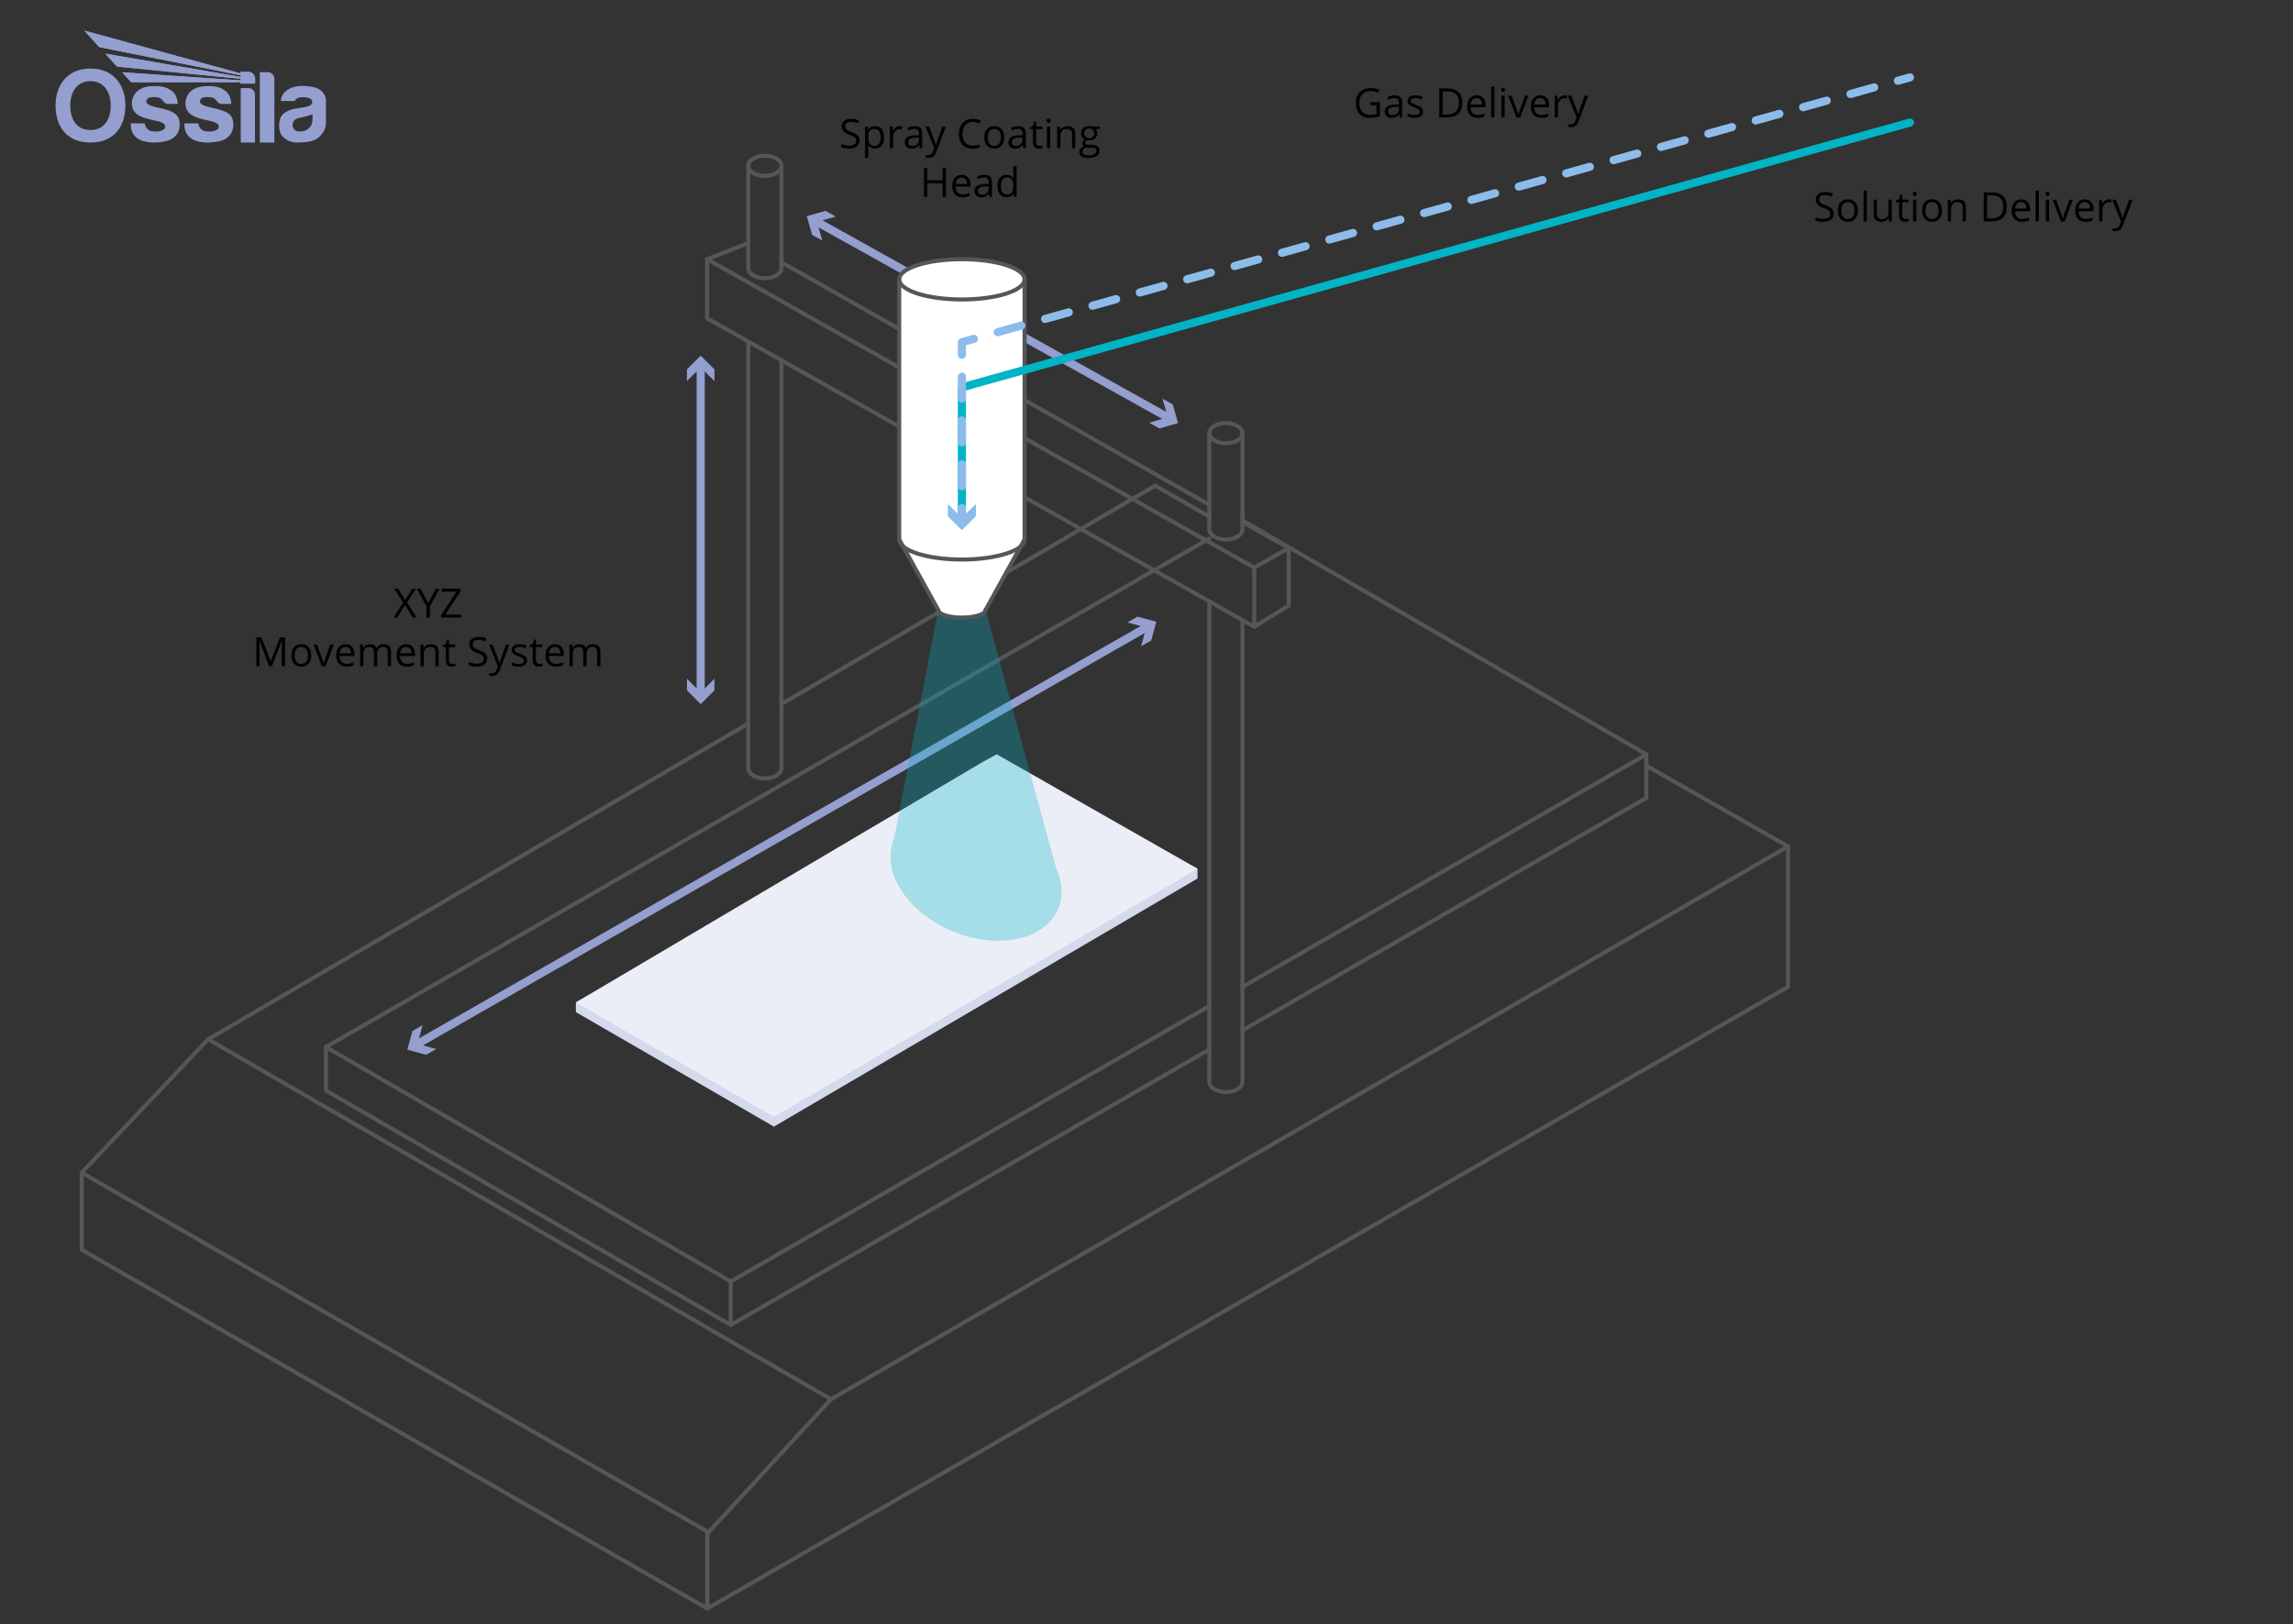 <svg viewBox="0 0 848 600.89" xmlns:xlink="http://www.w3.org/1999/xlink" height="600.89" width="848" xmlns="http://www.w3.org/2000/svg" data-name="Layer 2" id="Layer_2">
  <rect x="0" y="0" width="848" height="600.89" fill="#333333" stroke="none"/>
  <defs>
    <style>
      .cls-1 {
        fill: #fff;
      }

      .cls-2, .cls-3, .cls-4, .cls-5 {
        fill: none;
      }

      .cls-3 {
        stroke: #949fd0;
      }

      .cls-3, .cls-4 {
        stroke-width: 3px;
      }

      .cls-3, .cls-4, .cls-5 {
        stroke-linecap: round;
        stroke-linejoin: round;
      }

      .cls-6 {
        clip-path: url(#clippath-1);
      }

      .cls-7 {
        fill: #d4d9ec;
      }

      .cls-8 {
        fill: #949fd0;
      }

      .cls-9 {
        clip-path: url(#clippath-3);
      }

      .cls-4 {
        stroke: #00b4c5;
      }

      .cls-5 {
        stroke: #54565a;
        stroke-width: 1.5px;
      }

      .cls-10, .cls-11 {
        fill: #00b4c5;
      }

      .cls-12 {
        clip-path: url(#clippath-2);
      }

      .cls-13 {
        clip-path: url(#clippath);
      }

      .cls-14 {
        fill: #8dbceb;
      }

      .cls-15 {
        fill: #ebeef7;
      }

      .cls-11 {
        opacity: .3;
      }
    </style>
    <clipPath id="clippath">
      <rect height="41.42" width="100" y="11.32" x="20.55" class="cls-2"></rect>
    </clipPath>
    <clipPath id="clippath-1">
      <rect height="41.42" width="100" y="11.32" x="20.55" class="cls-2"></rect>
    </clipPath>
    <clipPath id="clippath-2">
      <path d="M31.18,11.32l5.53,6.12,52.26,10.41v.6l-50.05-8.61,4.36,4.8,45.69,4.5v.59c-14.65-1.01-29.15-1.99-43.79-3l3.34,3.68c13.52,0,26.92,0,40.44,0v.51h5.38v-1.79c0-1.39-1.11-2.53-2.47-2.53h-2.91v.56L31.18,11.32Z" class="cls-2"></path>
    </clipPath>
    <clipPath id="clippath-3">
      <rect height="41.42" width="100" y="11.32" x="20.55" class="cls-2"></rect>
    </clipPath>
  </defs>
  <g>
    <line y2="154.83" x2="432.67" y1="81.64" x1="301.37" class="cls-3"></line>
    <polygon points="304.12 88.99 302.15 82.07 309.07 80.11 305.3 78 298.38 79.97 300.34 86.89 304.12 88.99" class="cls-8"></polygon>
    <polygon points="424.98 156.36 431.9 154.4 429.93 147.48 433.7 149.58 435.67 156.5 428.75 158.47 424.98 156.36" class="cls-8"></polygon>
  </g>
  <polyline points="276.73 267.63 76.99 384.44 307.31 517.6 661.24 313.1 608.86 283.24" class="cls-5"></polyline>
  <polyline points="447.23 191.09 427.16 179.65 288.99 260.46" class="cls-5"></polyline>
  <polyline points="661.24 313.1 661.24 365.06 261.56 595.01 261.56 567.31 307.31 517.6" class="cls-5"></polyline>
  <polygon points="30.21 433.78 261.56 566.5 261.56 595.01 30.21 462.29 30.21 433.78" class="cls-5"></polygon>
  <line y2="384.44" x2="76.99" y1="433.78" x1="30.21" class="cls-5"></line>
  <polygon points="120.55 387.29 270.24 474.03 270.24 490.12 120.55 403.38 120.55 387.29" class="cls-5"></polygon>
  <polyline points="459.94 192.76 608.86 279.05 608.86 295.14" class="cls-5"></polyline>
  <line y2="295.14" x2="608.86" y1="381.15" x1="459.49" class="cls-5"></line>
  <line y2="388.2" x2="447.23" y1="490.12" x1="270.24" class="cls-5"></line>
  <line y2="279.05" x2="608.86" y1="365.06" x1="459.49" class="cls-5"></line>
  <line y2="372.12" x2="447.23" y1="474.03" x1="270.24" class="cls-5"></line>
  <line y2="199.19" x2="447.23" y1="387.29" x1="120.55" class="cls-5"></line>
  <g>
    <ellipse ry="3.73" rx="6.13" cy="160.23" cx="453.36" class="cls-5"></ellipse>
    <line y2="160.22" x2="459.49" y1="191.21" x1="459.49" class="cls-5"></line>
    <path d="M447.23,222.46v177.77c0,2.06,2.74,3.73,6.13,3.73s6.13-1.67,6.13-3.73v-170.59" class="cls-5"></path>
    <line y2="192.24" x2="447.23" y1="160.22" x1="447.23" class="cls-5"></line>
  </g>
  <g>
    <ellipse ry="3.73" rx="6.13" cy="61.34" cx="282.86" class="cls-5"></ellipse>
    <line y2="61.33" x2="288.99" y1="97.37" x1="288.99" class="cls-5"></line>
    <path d="M276.73,126.58v157.63c0,2.06,2.74,3.73,6.13,3.73s6.13-1.67,6.13-3.73v-150.97" class="cls-5"></path>
    <line y2="97.01" x2="276.73" y1="61.33" x1="276.73" class="cls-5"></line>
  </g>
  <g>
    <line y2="231.69" x2="424.65" y1="386.58" x1="153.62" class="cls-3"></line>
    <polygon points="161.33 388.03 154.39 386.14 156.29 379.2 152.54 381.34 150.64 388.28 157.58 390.18 161.33 388.03" class="cls-8"></polygon>
    <polygon points="421.99 239.07 423.88 232.13 416.94 230.24 420.69 228.1 427.63 229.99 425.74 236.93 421.99 239.07" class="cls-8"></polygon>
  </g>
  <polygon points="261.5 95.88 463.85 209.96 463.85 231.83 261.5 117.75 261.5 95.88" class="cls-5"></polygon>
  <line y2="202.73" x2="476.59" y1="193.09" x1="459.49" class="cls-5"></line>
  <line y2="186.57" x2="446.98" y1="97.01" x1="288.99" class="cls-5"></line>
  <polyline points="463.85 209.96 476.59 202.73 476.59 224.04 463.85 231.83" class="cls-5"></polyline>
  <g data-name="blue watermark" id="blue_watermark">
    <g class="cls-13">
      <g class="cls-6">
        <path d="M115.56,44.28c0,.67-.19,2.26-1.42,3.25-1.23.98-2.6,1.23-3.94,1.05-1.33-.17-2.02-1.36-1.98-2.43.04-1.06.5-1.99,2.13-2.44,1.63-.44,3.51-.67,5.22-1.46v2.02ZM116.06,32.26c-3.99-.91-7.2-.39-8.8.43-1.61.81-3.27,2.3-3.42,4.67h5.11s.57-1.37,2.75-1.41c2.18-.04,3.52.47,3.75,1.44.23.97-.58,1.72-1.92,2.05-1.33.33-3.46.56-4.95.87-1.49.31-4.18,1.43-4.84,3.23-.66,1.8-.68,4.24.06,5.9.74,1.67,3.19,3.39,6.44,3.29,3.25-.1,5.86-.31,7.78-2.05,1.92-1.74,2.52-3.56,2.52-5.44s.02-7.6.02-8.24-.5-3.83-4.49-4.74" class="cls-8"></path>
        <path d="M36.71,17.44l52.26,10.41v.6l-50.05-8.61,4.36,4.8,45.69,4.5v.59c-14.65-1.01-29.14-1.99-43.79-3l3.35,3.68c13.52,0,26.92,0,40.44,0v.51h5.38v-1.79c0-1.39-1.11-2.53-2.47-2.53h-2.91v.56L31.18,11.32l5.53,6.12Z" class="cls-8"></path>
      </g>
      <g class="cls-12">
        <rect height="19.6" width="63.17" y="11.32" x="31.18" class="cls-8"></rect>
      </g>
      <g class="cls-9">
        <path d="M99,26.69h-2.91v26.04h5.38v-23.57c0-1.36-1.11-2.47-2.47-2.47" class="cls-8"></path>
        <path d="M91.87,32.59h-2.84v20.14h5.26v-17.72c0-1.33-1.09-2.42-2.42-2.42" class="cls-8"></path>
        <path d="M83.99,41.69c-1.82-1.1-4.06-1.45-6.73-2.11s-3.31-1.34-3.32-1.98c0-.64.37-1.3,1.13-1.49.76-.2,1.99-.35,3.27-.06,1.28.29,1.94,1.53,2.26,1.84.31.31.88.54,1.27.54h3.68c-.13-2.19-.81-3.8-2.4-4.96-1.59-1.16-3.54-1.82-7.53-1.59-3.99.23-6.11,2.28-6.79,4.62-.68,2.34.04,4.74,1.92,5.96,1.88,1.22,4.99,1.84,6.89,2.24,1.9.41,3.37,1,3.27,2.26-.1,1.27-2.23,1.93-4.78,1.61-2.54-.32-2.8-2.93-2.8-2.93h-5.13c-.17,3.35,1.43,5.17,3.5,6.13,2.07.97,5.61,1.32,9.37.48,3.75-.83,5.18-3.5,5.2-5.86.02-2.36-.46-3.62-2.28-4.72" class="cls-8"></path>
        <path d="M64.17,41.69c-1.82-1.1-4.06-1.45-6.73-2.11s-3.31-1.34-3.32-1.98c0-.64.37-1.3,1.13-1.49.76-.2,1.99-.35,3.27-.06,1.28.29,1.94,1.53,2.26,1.84.31.31.88.54,1.27.54h3.68c-.13-2.19-.81-3.8-2.4-4.96-1.59-1.16-3.54-1.82-7.53-1.59-3.99.23-6.11,2.28-6.79,4.62-.68,2.34.04,4.74,1.92,5.96,1.88,1.22,4.99,1.84,6.89,2.24,1.9.41,3.37,1,3.27,2.26-.1,1.27-2.23,1.93-4.78,1.61-2.54-.32-2.8-2.93-2.8-2.93h-5.13c-.17,3.35,1.43,5.17,3.5,6.13,2.07.97,5.61,1.32,9.36.48,3.75-.83,5.19-3.5,5.2-5.86.02-2.36-.46-3.62-2.28-4.72" class="cls-8"></path>
        <path d="M33.45,48.09c-5.19,0-7.48-4.06-7.48-9.05s2.52-9.02,7.49-9.02,7.49,4.04,7.49,9.02-2.31,9.05-7.5,9.05M33.46,25.35c-8.56,0-12.91,6.12-12.91,13.67s3.94,13.71,12.89,13.71,12.93-6.16,12.93-13.71-4.35-13.67-12.91-13.67" class="cls-8"></path>
      </g>
    </g>
  </g>
  <polygon points="368.59 282.6 442.88 321.35 442.88 324.95 286.21 416.74 212.97 374.39 212.97 370.8 363.06 285.66 368.59 282.6" class="cls-7"></polygon>
  <polygon points="368.59 279 442.88 321.35 286.21 413.14 212.97 370.8 363.06 282.06 368.59 279" class="cls-15"></polygon>
  <path d="M447.23,189.79v6.05c0,2.06,2.74,3.73,6.13,3.73s6.13-1.67,6.13-3.73v-6.05" class="cls-5"></path>
  <line y2="89.92" x2="276.73" y1="95.88" x1="261.5" class="cls-5"></line>
  <path d="M392.59,328.44l-.08-.27c-.21-2.36-.88-4.75-1.94-7.1l-26.11-95.43h-17.48l-15.76,81.71c-.34,1.76-.83,3.47-1.31,5.2-3.12,11.29,6.34,25.17,22.18,31.85,16.77,7.07,34.32,3.41,39.22-8.19,1.04-2.47,1.42-5.09,1.22-7.77h.06Z" class="cls-11"></path>
  <path d="M355.73,95.88c-12.8,0-23.18,3.34-23.18,7.45v96.19c0,.89.51,1.74,1.4,2.53l13.04,23.6c0,1.55,3.91,2.81,8.74,2.81s8.74-1.26,8.74-2.81l13.04-23.6c.89-.79,1.4-1.64,1.4-2.53v-96.19c0-4.12-10.38-7.45-23.18-7.45Z" class="cls-1"></path>
  <path d="M276.73,93.17v6.05c0,2.06,2.74,3.73,6.13,3.73s6.13-1.67,6.13-3.73v-6.05" class="cls-5"></path>
  <g>
    <g>
      <ellipse ry="7.45" rx="23.18" cy="103.33" cx="355.73" class="cls-5"></ellipse>
      <path d="M378.91,199.52c0,4.12-10.38,7.45-23.18,7.45s-23.18-3.34-23.18-7.45" class="cls-5"></path>
      <polyline points="346.98 225.64 332.54 199.52 332.54 103.33" class="cls-5"></polyline>
      <polyline points="364.47 225.64 378.91 199.52 378.91 103.33" class="cls-5"></polyline>
    </g>
    <path d="M364.47,225.64c0,1.55-3.91,2.81-8.74,2.81s-8.74-1.26-8.74-2.81" class="cls-5"></path>
  </g>
  <g>
    <path d="M317.89,51.98c0,.94-.34,1.68-1.03,2.2s-1.61.79-2.78.79c-1.27,0-2.25-.16-2.93-.49v-1.2c.44.19.92.33,1.44.44s1.03.16,1.54.16c.83,0,1.46-.16,1.88-.47.42-.32.63-.75.63-1.31,0-.37-.07-.67-.22-.91s-.4-.46-.75-.66-.88-.43-1.59-.68c-1-.36-1.71-.78-2.13-1.27-.43-.49-.64-1.13-.64-1.91,0-.83.31-1.48.93-1.97s1.44-.73,2.46-.73,2.04.2,2.94.59l-.39,1.08c-.88-.37-1.74-.56-2.58-.56-.66,0-1.17.14-1.55.42s-.56.68-.56,1.18c0,.37.07.68.21.91s.37.45.69.65c.32.2.82.42,1.49.66,1.12.4,1.9.83,2.32,1.29s.63,1.05.63,1.79Z"></path>
    <path d="M323.63,54.98c-.52,0-1-.1-1.43-.29-.43-.19-.79-.49-1.09-.89h-.09c.06.47.09.91.09,1.33v3.3h-1.22v-11.63h.99l.17,1.1h.06c.31-.44.68-.76,1.09-.95s.89-.29,1.43-.29c1.06,0,1.89.36,2.46,1.09.58.73.87,1.75.87,3.06s-.29,2.34-.88,3.07c-.59.73-1.41,1.09-2.45,1.09ZM323.46,47.69c-.82,0-1.41.23-1.78.68s-.55,1.18-.56,2.17v.27c0,1.13.19,1.94.56,2.42.38.49.98.73,1.81.73.69,0,1.24-.28,1.63-.84.39-.56.59-1.34.59-2.32s-.2-1.77-.59-2.3c-.39-.54-.95-.8-1.66-.8Z"></path>
    <path d="M332.75,46.66c.36,0,.68.03.96.09l-.17,1.13c-.33-.07-.62-.11-.88-.11-.65,0-1.21.26-1.67.79-.46.53-.69,1.18-.69,1.97v4.31h-1.22v-8.03h1l.14,1.49h.06c.3-.52.66-.93,1.08-1.21s.88-.42,1.38-.42Z"></path>
    <path d="M340.15,54.83l-.24-1.14h-.06c-.4.5-.8.84-1.2,1.02-.4.18-.89.27-1.49.27-.8,0-1.42-.21-1.87-.62-.45-.41-.68-.99-.68-1.75,0-1.62,1.3-2.47,3.89-2.55l1.36-.04v-.5c0-.63-.14-1.1-.41-1.4-.27-.3-.7-.45-1.3-.45-.67,0-1.43.21-2.27.62l-.37-.93c.4-.21.83-.38,1.3-.51.47-.12.94-.18,1.42-.18.96,0,1.67.21,2.13.64.46.42.69,1.11.69,2.04v5.48h-.9ZM337.4,53.97c.76,0,1.35-.21,1.78-.62.43-.42.65-1,.65-1.74v-.73l-1.22.05c-.97.03-1.66.18-2.09.45-.43.27-.64.68-.64,1.24,0,.44.13.77.4,1,.27.23.64.34,1.12.34Z"></path>
    <path d="M342.28,46.8h1.3l1.76,4.58c.39,1.04.62,1.8.72,2.26h.06c.06-.25.2-.67.4-1.28.2-.6.87-2.46,1.99-5.56h1.3l-3.45,9.14c-.34.9-.74,1.54-1.2,1.92-.46.38-1.02.57-1.68.57-.37,0-.74-.04-1.1-.12v-.97c.27.06.57.09.9.09.83,0,1.43-.47,1.79-1.41l.45-1.14-3.24-8.07Z"></path>
    <path d="M359.78,45.08c-1.18,0-2.11.39-2.79,1.18-.68.78-1.02,1.86-1.02,3.22s.33,2.48.98,3.25,1.59,1.15,2.81,1.15c.75,0,1.6-.13,2.56-.4v1.09c-.74.28-1.66.42-2.75.42-1.58,0-2.79-.48-3.65-1.44-.86-.96-1.29-2.32-1.29-4.08,0-1.1.21-2.07.62-2.9s1.01-1.47,1.79-1.92,1.7-.67,2.75-.67c1.12,0,2.1.21,2.94.62l-.53,1.07c-.81-.38-1.62-.57-2.43-.57Z"></path>
    <path d="M371.4,50.81c0,1.31-.33,2.33-.99,3.06-.66.74-1.57,1.1-2.73,1.1-.72,0-1.35-.17-1.91-.51s-.99-.82-1.29-1.45-.45-1.37-.45-2.21c0-1.31.33-2.33.98-3.06.65-.73,1.56-1.09,2.72-1.09s2.02.37,2.68,1.12c.66.75.99,1.76.99,3.03ZM365.28,50.81c0,1.03.21,1.81.62,2.34s1.01.81,1.81.81,1.4-.27,1.81-.8c.41-.53.62-1.32.62-2.35s-.21-1.8-.62-2.33c-.41-.53-1.02-.79-1.83-.79s-1.4.26-1.8.78-.61,1.3-.61,2.34Z"></path>
    <path d="M378.47,54.83l-.24-1.14h-.06c-.4.5-.8.84-1.2,1.02-.4.18-.89.27-1.49.27-.8,0-1.42-.21-1.87-.62-.45-.41-.68-.99-.68-1.75,0-1.62,1.3-2.47,3.89-2.55l1.36-.04v-.5c0-.63-.14-1.1-.41-1.4-.27-.3-.7-.45-1.3-.45-.67,0-1.43.21-2.27.62l-.37-.93c.4-.21.83-.38,1.3-.51.47-.12.94-.18,1.42-.18.96,0,1.67.21,2.13.64.46.42.69,1.11.69,2.04v5.48h-.9ZM375.72,53.97c.76,0,1.35-.21,1.78-.62.43-.42.65-1,.65-1.74v-.73l-1.22.05c-.97.03-1.66.18-2.09.45-.43.27-.64.68-.64,1.24,0,.44.13.77.4,1,.27.23.64.34,1.12.34Z"></path>
    <path d="M384.47,53.97c.21,0,.42-.02.62-.05s.36-.06.48-.1v.93c-.13.06-.33.12-.58.16-.26.04-.49.06-.69.06-1.55,0-2.33-.82-2.33-2.45v-4.78h-1.15v-.59l1.15-.51.51-1.71h.7v1.86h2.33v.94h-2.33v4.72c0,.48.11.85.34,1.11s.54.39.94.39Z"></path>
    <path d="M387.07,44.63c0-.28.07-.48.21-.61.14-.13.31-.19.51-.19s.36.07.51.2.21.33.21.61-.07.48-.21.61-.31.2-.51.2c-.21,0-.38-.07-.51-.2s-.21-.34-.21-.61ZM388.38,54.83h-1.22v-8.03h1.22v8.03Z"></path>
    <path d="M396.46,54.83v-5.19c0-.65-.15-1.14-.45-1.46s-.76-.48-1.4-.48c-.84,0-1.46.23-1.85.68s-.59,1.2-.59,2.25v4.21h-1.22v-8.03h.99l.2,1.1h.06c.25-.4.6-.7,1.05-.92s.95-.33,1.5-.33c.97,0,1.69.23,2.18.7.49.47.73,1.21.73,2.24v5.24h-1.22Z"></path>
    <path d="M406.74,46.8v.77l-1.49.18c.14.17.26.39.37.67s.16.59.16.93c0,.79-.27,1.41-.81,1.88s-1.27.7-2.21.7c-.24,0-.46-.02-.67-.06-.52.27-.78.62-.78,1.03,0,.22.09.38.27.49s.49.16.93.16h1.42c.87,0,1.54.18,2,.55s.7.9.7,1.6c0,.89-.36,1.57-1.07,2.03-.71.47-1.75.7-3.12.7-1.05,0-1.86-.2-2.43-.59s-.85-.94-.85-1.66c0-.49.16-.91.47-1.27s.75-.6,1.32-.73c-.21-.09-.38-.24-.52-.43-.14-.2-.21-.42-.21-.68,0-.29.08-.55.23-.77s.4-.43.74-.64c-.42-.17-.75-.46-1.01-.87-.26-.41-.39-.88-.39-1.41,0-.88.26-1.56.79-2.03.53-.48,1.27-.71,2.24-.71.42,0,.8.05,1.14.15h2.78ZM400.34,56.18c0,.43.18.76.55.99s.89.34,1.57.34c1.02,0,1.78-.15,2.27-.46.49-.31.74-.72.74-1.24,0-.43-.13-.74-.4-.9-.27-.17-.77-.25-1.52-.25h-1.46c-.55,0-.98.13-1.29.4s-.46.64-.46,1.14ZM401,49.37c0,.56.16.99.48,1.27s.76.43,1.33.43c1.19,0,1.78-.58,1.78-1.73s-.6-1.81-1.8-1.81c-.57,0-1.01.15-1.32.46s-.46.76-.46,1.37Z"></path>
    <path d="M349.83,72.83h-1.25v-5.04h-5.64v5.04h-1.25v-10.71h1.25v4.56h5.64v-4.56h1.25v10.71Z"></path>
    <path d="M355.97,72.98c-1.19,0-2.12-.36-2.81-1.08s-1.03-1.73-1.03-3.01.32-2.32.96-3.08c.64-.76,1.49-1.14,2.57-1.14,1.01,0,1.8.33,2.39.99.59.66.88,1.53.88,2.62v.77h-5.53c.02.94.26,1.66.71,2.15.45.49,1.09.73,1.91.73.86,0,1.72-.18,2.56-.54v1.08c-.43.19-.84.32-1.22.4-.38.08-.85.12-1.39.12ZM355.65,65.67c-.64,0-1.16.21-1.54.63s-.61,1-.68,1.74h4.2c0-.77-.17-1.35-.51-1.76s-.83-.61-1.46-.61Z"></path>
    <path d="M365.94,72.83l-.24-1.14h-.06c-.4.5-.8.84-1.2,1.02-.4.18-.89.27-1.49.27-.8,0-1.42-.21-1.87-.62-.45-.41-.68-.99-.68-1.75,0-1.62,1.3-2.47,3.89-2.55l1.36-.04v-.5c0-.63-.14-1.1-.41-1.4-.27-.3-.7-.45-1.3-.45-.67,0-1.43.21-2.27.62l-.37-.93c.4-.21.83-.38,1.3-.51.47-.12.94-.18,1.42-.18.96,0,1.67.21,2.13.64.46.42.69,1.11.69,2.04v5.48h-.9ZM363.19,71.97c.76,0,1.35-.21,1.78-.62.43-.42.65-1,.65-1.74v-.73l-1.22.05c-.97.03-1.66.18-2.09.45-.43.27-.64.68-.64,1.24,0,.44.13.77.4,1,.27.23.64.34,1.12.34Z"></path>
    <path d="M374.81,71.75h-.07c-.56.82-1.4,1.22-2.52,1.22-1.05,0-1.87-.36-2.45-1.08-.58-.72-.88-1.74-.88-3.06s.29-2.35.88-3.08,1.4-1.1,2.45-1.1,1.92.4,2.5,1.19h.1l-.05-.58-.03-.56v-3.27h1.22v11.4h-.99l-.16-1.08ZM372.37,71.96c.83,0,1.43-.23,1.81-.68.37-.45.56-1.18.56-2.19v-.26c0-1.14-.19-1.95-.57-2.44s-.98-.73-1.81-.73c-.71,0-1.26.28-1.64.83-.38.55-.57,1.34-.57,2.35s.19,1.8.56,2.32.93.78,1.66.78Z"></path>
  </g>
  <g>
    <path d="M154.09,228.45h-1.41l-2.88-4.71-2.93,4.71h-1.32l3.56-5.6-3.32-5.11h1.38l2.66,4.24,2.68-4.24h1.33l-3.32,5.07,3.57,5.64Z"></path>
    <path d="M158.35,223.1l2.86-5.35h1.35l-3.57,6.56v4.15h-1.26v-4.09l-3.57-6.61h1.36l2.83,5.35Z"></path>
    <path d="M170.51,228.45h-7.36v-.97l5.68-8.61h-5.51v-1.12h7.02v.97l-5.68,8.61h5.84v1.13Z"></path>
    <path d="M99.56,246.45l-3.63-9.49h-.06c.07.75.1,1.65.1,2.68v6.81h-1.15v-10.71h1.88l3.39,8.83h.06l3.42-8.83h1.86v10.71h-1.25v-6.9c0-.79.03-1.65.1-2.58h-.06l-3.66,9.48h-1Z"></path>
    <path d="M115.11,242.43c0,1.31-.33,2.33-.99,3.06-.66.74-1.57,1.1-2.73,1.1-.72,0-1.35-.17-1.91-.51s-.99-.82-1.29-1.45-.45-1.37-.45-2.21c0-1.31.33-2.33.98-3.06.65-.73,1.56-1.09,2.72-1.09s2.02.37,2.68,1.12c.66.75.99,1.76.99,3.03ZM108.99,242.43c0,1.03.21,1.81.62,2.34s1.01.81,1.81.81,1.4-.27,1.81-.8c.41-.53.62-1.32.62-2.35s-.21-1.8-.62-2.33c-.41-.53-1.02-.79-1.83-.79s-1.4.26-1.8.78-.61,1.3-.61,2.34Z"></path>
    <path d="M119,246.45l-3.05-8.03h1.3l1.73,4.76c.39,1.11.62,1.84.69,2.17h.06c.05-.26.22-.79.51-1.61.29-.81.93-2.59,1.92-5.32h1.3l-3.05,8.03h-1.42Z"></path>
    <path d="M128.15,246.6c-1.19,0-2.12-.36-2.81-1.08s-1.03-1.73-1.03-3.01.32-2.32.96-3.08c.64-.76,1.49-1.14,2.57-1.14,1.01,0,1.8.33,2.39.99.59.66.88,1.53.88,2.62v.77h-5.53c.02.94.26,1.66.71,2.15.45.49,1.09.73,1.91.73.86,0,1.72-.18,2.56-.54v1.08c-.43.19-.84.32-1.22.4-.38.08-.85.12-1.39.12ZM127.82,239.3c-.64,0-1.16.21-1.54.63s-.61,1-.68,1.74h4.2c0-.77-.17-1.35-.51-1.76s-.83-.61-1.46-.61Z"></path>
    <path d="M143.4,246.45v-5.22c0-.64-.14-1.12-.41-1.44s-.7-.48-1.27-.48c-.76,0-1.32.22-1.68.65s-.54,1.1-.54,2.01v4.48h-1.22v-5.22c0-.64-.14-1.12-.41-1.44s-.7-.48-1.28-.48c-.76,0-1.32.23-1.67.69-.35.46-.53,1.2-.53,2.24v4.21h-1.22v-8.03h.99l.2,1.1h.06c.23-.39.55-.7.97-.92.42-.22.88-.33,1.4-.33,1.25,0,2.08.45,2.46,1.36h.06c.24-.42.59-.75,1.04-1s.97-.37,1.55-.37c.91,0,1.59.23,2.04.7.45.47.68,1.21.68,2.24v5.24h-1.22Z"></path>
    <path d="M150.51,246.6c-1.19,0-2.12-.36-2.81-1.08s-1.03-1.73-1.03-3.01.32-2.32.96-3.08c.64-.76,1.49-1.14,2.57-1.14,1.01,0,1.8.33,2.39.99.59.66.88,1.53.88,2.62v.77h-5.53c.02.94.26,1.66.71,2.15.45.49,1.09.73,1.91.73.86,0,1.72-.18,2.56-.54v1.08c-.43.19-.84.32-1.22.4-.38.08-.85.12-1.39.12ZM150.18,239.3c-.64,0-1.16.21-1.54.63s-.61,1-.68,1.74h4.2c0-.77-.17-1.35-.51-1.76s-.83-.61-1.46-.61Z"></path>
    <path d="M161.03,246.45v-5.19c0-.65-.15-1.14-.45-1.46s-.76-.48-1.4-.48c-.84,0-1.46.23-1.85.68s-.59,1.2-.59,2.25v4.21h-1.22v-8.03h.99l.2,1.1h.06c.25-.4.6-.7,1.05-.92s.95-.33,1.5-.33c.97,0,1.69.23,2.18.7.49.47.73,1.21.73,2.24v5.24h-1.22Z"></path>
    <path d="M167.34,245.6c.21,0,.42-.02.62-.05s.36-.06.48-.1v.93c-.13.06-.33.12-.58.16-.26.04-.49.06-.69.06-1.55,0-2.33-.82-2.33-2.45v-4.78h-1.15v-.59l1.15-.51.51-1.71h.7v1.86h2.33v.94h-2.33v4.72c0,.48.11.85.34,1.11s.54.39.94.39Z"></path>
    <path d="M180.16,243.6c0,.94-.34,1.68-1.03,2.2s-1.61.79-2.78.79c-1.27,0-2.25-.16-2.93-.49v-1.2c.44.19.92.33,1.44.44s1.03.16,1.54.16c.83,0,1.46-.16,1.88-.47.42-.32.63-.75.63-1.31,0-.37-.07-.67-.22-.91s-.4-.46-.75-.66-.88-.43-1.59-.68c-1-.36-1.71-.78-2.13-1.27-.43-.49-.64-1.13-.64-1.91,0-.83.31-1.48.93-1.97s1.44-.73,2.46-.73,2.04.2,2.94.59l-.39,1.08c-.88-.37-1.74-.56-2.58-.56-.66,0-1.17.14-1.55.42s-.56.68-.56,1.18c0,.37.07.68.21.91s.37.45.69.65c.32.2.82.42,1.49.66,1.12.4,1.9.83,2.32,1.29s.63,1.05.63,1.79Z"></path>
    <path d="M180.89,238.43h1.3l1.76,4.58c.39,1.04.62,1.8.72,2.26h.06c.06-.25.2-.67.4-1.28.2-.6.87-2.46,1.99-5.56h1.3l-3.45,9.14c-.34.9-.74,1.54-1.2,1.92-.46.38-1.02.57-1.68.57-.37,0-.74-.04-1.1-.12v-.97c.27.06.57.09.9.09.83,0,1.43-.47,1.79-1.41l.45-1.14-3.24-8.07Z"></path>
    <path d="M194.91,244.26c0,.75-.28,1.32-.83,1.73s-1.34.61-2.34.61c-1.06,0-1.89-.17-2.49-.51v-1.13c.39.2.8.35,1.24.46.44.11.87.17,1.28.17.63,0,1.12-.1,1.46-.3.34-.2.51-.51.51-.93,0-.31-.14-.58-.41-.8-.27-.22-.8-.48-1.59-.79-.75-.28-1.28-.52-1.59-.73-.31-.21-.55-.44-.7-.71-.15-.26-.23-.58-.23-.94,0-.65.27-1.17.8-1.55.53-.38,1.26-.57,2.19-.57.86,0,1.71.18,2.53.53l-.43.99c-.81-.33-1.54-.5-2.19-.5-.58,0-1.01.09-1.3.27s-.44.43-.44.75c0,.21.05.4.17.55.11.15.29.3.53.43s.71.33,1.41.59c.95.35,1.6.7,1.93,1.05.33.35.5.79.5,1.33Z"></path>
    <path d="M199.48,245.6c.21,0,.42-.02.62-.05s.36-.06.48-.1v.93c-.13.06-.33.12-.58.16-.26.04-.49.06-.69.06-1.55,0-2.33-.82-2.33-2.45v-4.78h-1.15v-.59l1.15-.51.51-1.71h.7v1.86h2.33v.94h-2.33v4.72c0,.48.11.85.34,1.11s.54.39.94.39Z"></path>
    <path d="M205.57,246.6c-1.19,0-2.12-.36-2.81-1.08s-1.03-1.73-1.03-3.01.32-2.32.96-3.08c.64-.76,1.49-1.14,2.57-1.14,1.01,0,1.8.33,2.39.99.59.66.88,1.53.88,2.62v.77h-5.53c.02.94.26,1.66.71,2.15.45.49,1.09.73,1.91.73.86,0,1.72-.18,2.56-.54v1.08c-.43.19-.84.32-1.22.4-.38.08-.85.12-1.39.12ZM205.24,239.3c-.64,0-1.16.21-1.54.63s-.61,1-.68,1.74h4.2c0-.77-.17-1.35-.51-1.76s-.83-.61-1.46-.61Z"></path>
    <path d="M220.83,246.45v-5.22c0-.64-.14-1.12-.41-1.44s-.7-.48-1.27-.48c-.76,0-1.32.22-1.68.65s-.54,1.1-.54,2.01v4.48h-1.22v-5.22c0-.64-.14-1.12-.41-1.44s-.7-.48-1.28-.48c-.76,0-1.32.23-1.67.69-.35.46-.53,1.2-.53,2.24v4.21h-1.22v-8.03h.99l.2,1.1h.06c.23-.39.55-.7.97-.92.42-.22.88-.33,1.4-.33,1.25,0,2.08.45,2.46,1.36h.06c.24-.42.59-.75,1.04-1s.97-.37,1.55-.37c.91,0,1.59.23,2.04.7.45.47.68,1.21.68,2.24v5.24h-1.22Z"></path>
  </g>
  <g>
    <path d="M678.12,79.05c0,.94-.34,1.68-1.03,2.2s-1.61.79-2.78.79c-1.27,0-2.25-.16-2.93-.49v-1.2c.44.19.92.33,1.44.44s1.03.16,1.54.16c.83,0,1.46-.16,1.88-.47.42-.32.63-.75.63-1.31,0-.37-.07-.67-.22-.91-.15-.24-.4-.46-.75-.66-.35-.2-.88-.43-1.59-.68-1-.36-1.71-.78-2.13-1.27-.43-.49-.64-1.13-.64-1.91,0-.83.31-1.48.93-1.97s1.44-.73,2.46-.73,2.04.2,2.94.59l-.39,1.08c-.88-.37-1.74-.56-2.58-.56-.66,0-1.17.14-1.54.42-.37.28-.56.68-.56,1.18,0,.37.07.68.21.91.14.24.37.45.69.65.33.2.82.42,1.49.66,1.12.4,1.9.83,2.32,1.29.42.46.63,1.05.63,1.79Z"></path>
    <path d="M687.06,77.88c0,1.31-.33,2.33-.99,3.06-.66.74-1.57,1.1-2.73,1.1-.72,0-1.35-.17-1.91-.51s-.99-.82-1.29-1.45c-.3-.63-.46-1.37-.46-2.21,0-1.31.33-2.33.98-3.06.65-.73,1.56-1.09,2.72-1.09s2.01.37,2.68,1.12c.66.75.99,1.76.99,3.03ZM680.94,77.88c0,1.03.21,1.81.62,2.34s1.01.81,1.81.81,1.4-.27,1.81-.8c.41-.53.62-1.32.62-2.35s-.21-1.8-.62-2.33c-.41-.53-1.02-.79-1.83-.79s-1.4.26-1.8.78-.61,1.3-.61,2.34Z"></path>
    <path d="M690.41,81.9h-1.22v-11.4h1.22v11.4Z"></path>
    <path d="M694.13,73.87v5.21c0,.65.15,1.14.45,1.46.3.32.76.48,1.4.48.84,0,1.45-.23,1.84-.69.39-.46.58-1.21.58-2.25v-4.22h1.22v8.03h-1l-.18-1.08h-.07c-.25.4-.59.7-1.04.91-.44.21-.95.31-1.51.31-.98,0-1.71-.23-2.19-.7-.49-.46-.73-1.21-.73-2.23v-5.25h1.23Z"></path>
    <path d="M704.78,81.04c.21,0,.42-.02.62-.05s.36-.06.48-.1v.93c-.13.06-.33.12-.58.16-.26.04-.49.06-.69.06-1.55,0-2.33-.82-2.33-2.45v-4.78h-1.15v-.59l1.15-.51.51-1.71h.7v1.86h2.33v.94h-2.33v4.72c0,.48.11.85.34,1.11.23.26.54.39.94.39Z"></path>
    <path d="M707.38,71.7c0-.28.07-.48.21-.61.14-.13.31-.19.51-.19s.36.07.51.2c.14.13.21.33.21.61s-.07.48-.21.61c-.14.13-.31.2-.51.2-.21,0-.38-.07-.51-.2s-.21-.34-.21-.61ZM708.7,81.9h-1.22v-8.03h1.22v8.03Z"></path>
    <path d="M718.21,77.88c0,1.31-.33,2.33-.99,3.06-.66.74-1.57,1.1-2.73,1.1-.72,0-1.35-.17-1.91-.51s-.99-.82-1.29-1.45c-.3-.63-.46-1.37-.46-2.21,0-1.31.33-2.33.98-3.06.65-.73,1.56-1.09,2.72-1.09s2.01.37,2.68,1.12c.66.75.99,1.76.99,3.03ZM712.09,77.88c0,1.03.21,1.81.62,2.34s1.01.81,1.81.81,1.4-.27,1.81-.8c.41-.53.62-1.32.62-2.35s-.21-1.8-.62-2.33c-.41-.53-1.02-.79-1.83-.79s-1.4.26-1.8.78-.61,1.3-.61,2.34Z"></path>
    <path d="M725.83,81.9v-5.19c0-.65-.15-1.14-.45-1.46-.3-.32-.76-.48-1.4-.48-.84,0-1.46.23-1.85.68s-.59,1.2-.59,2.25v4.21h-1.22v-8.03h.99l.2,1.1h.06c.25-.4.6-.7,1.05-.92.45-.22.95-.33,1.5-.33.97,0,1.69.23,2.18.7.49.47.73,1.21.73,2.24v5.24h-1.22Z"></path>
    <path d="M742.17,76.44c0,1.77-.48,3.12-1.44,4.05-.96.94-2.34,1.4-4.14,1.4h-2.97v-10.71h3.28c1.66,0,2.96.46,3.88,1.38.92.92,1.38,2.21,1.38,3.87ZM740.86,76.49c0-1.4-.35-2.45-1.05-3.16-.7-.71-1.74-1.06-3.12-1.06h-1.81v8.55h1.52c1.48,0,2.6-.36,3.35-1.1.75-.73,1.12-1.81,1.12-3.24Z"></path>
    <path d="M747.77,82.05c-1.19,0-2.12-.36-2.81-1.08-.69-.72-1.03-1.73-1.03-3.01s.32-2.32.96-3.08c.64-.76,1.49-1.14,2.57-1.14,1.01,0,1.8.33,2.39.99.59.66.88,1.53.88,2.62v.77h-5.53c.02.94.26,1.66.71,2.15.45.49,1.09.73,1.91.73.86,0,1.72-.18,2.56-.54v1.08c-.43.19-.84.32-1.22.4-.38.08-.85.12-1.39.12ZM747.44,74.74c-.64,0-1.16.21-1.54.63-.38.42-.61,1-.68,1.74h4.2c0-.77-.17-1.35-.51-1.76s-.83-.61-1.46-.61Z"></path>
    <path d="M754.01,81.9h-1.22v-11.4h1.22v11.4Z"></path>
    <path d="M756.49,71.7c0-.28.07-.48.21-.61.14-.13.31-.19.51-.19s.36.07.51.2c.14.13.21.33.21.61s-.07.48-.21.61c-.14.13-.31.2-.51.2-.21,0-.38-.07-.51-.2s-.21-.34-.21-.61ZM757.8,81.9h-1.22v-8.03h1.22v8.03Z"></path>
    <path d="M762.14,81.9l-3.05-8.03h1.3l1.73,4.76c.39,1.11.62,1.84.69,2.17h.06c.05-.26.22-.79.51-1.61.29-.81.93-2.59,1.92-5.32h1.3l-3.05,8.03h-1.42Z"></path>
    <path d="M771.29,82.05c-1.19,0-2.12-.36-2.81-1.08-.69-.72-1.03-1.73-1.03-3.01s.32-2.32.96-3.08c.64-.76,1.49-1.14,2.57-1.14,1.01,0,1.8.33,2.39.99.59.66.88,1.53.88,2.62v.77h-5.53c.02.94.26,1.66.71,2.15.45.49,1.09.73,1.91.73.86,0,1.72-.18,2.56-.54v1.08c-.43.19-.84.32-1.22.4-.38.08-.85.12-1.39.12ZM770.96,74.74c-.64,0-1.16.21-1.54.63-.38.42-.61,1-.68,1.74h4.2c0-.77-.17-1.35-.51-1.76s-.83-.61-1.46-.61Z"></path>
    <path d="M779.97,73.73c.36,0,.68.03.96.09l-.17,1.13c-.33-.07-.62-.11-.88-.11-.65,0-1.21.26-1.67.79-.46.53-.69,1.18-.69,1.97v4.31h-1.22v-8.03h1l.14,1.49h.06c.3-.52.66-.93,1.08-1.21s.88-.42,1.38-.42Z"></path>
    <path d="M781.16,73.87h1.3l1.76,4.58c.39,1.04.62,1.8.72,2.26h.06c.06-.25.2-.67.4-1.28.2-.6.87-2.46,1.99-5.56h1.3l-3.45,9.14c-.34.9-.74,1.54-1.2,1.92-.46.38-1.02.57-1.68.57-.37,0-.74-.04-1.1-.12v-.97c.27.06.57.09.9.09.84,0,1.43-.47,1.79-1.41l.45-1.14-3.24-8.07Z"></path>
  </g>
  <g>
    <path d="M506.68,37.82h3.64v5.21c-.57.18-1.14.32-1.73.41s-1.27.14-2.04.14c-1.62,0-2.88-.48-3.79-1.45-.9-.96-1.35-2.32-1.35-4.05,0-1.11.22-2.09.67-2.93.45-.84,1.09-1.48,1.93-1.92.84-.44,1.82-.66,2.95-.66s2.21.21,3.19.63l-.48,1.1c-.97-.41-1.9-.62-2.79-.62-1.3,0-2.32.39-3.05,1.17s-1.1,1.85-1.1,3.23c0,1.45.35,2.54,1.06,3.29.71.75,1.74,1.12,3.11,1.12.74,0,1.47-.08,2.17-.26v-3.3h-2.39v-1.11Z"></path>
    <path d="M517.65,43.43l-.24-1.14h-.06c-.4.5-.8.84-1.2,1.02-.4.18-.89.27-1.49.27-.8,0-1.42-.21-1.87-.62-.45-.41-.68-.99-.68-1.75,0-1.62,1.3-2.47,3.89-2.55l1.36-.04v-.5c0-.63-.13-1.09-.41-1.39-.27-.3-.7-.45-1.3-.45-.67,0-1.43.21-2.27.62l-.37-.93c.39-.21.83-.38,1.3-.51.47-.12.94-.18,1.42-.18.96,0,1.67.21,2.13.64.46.42.69,1.11.69,2.04v5.48h-.9ZM514.9,42.57c.76,0,1.35-.21,1.78-.62.43-.42.65-1,.65-1.74v-.73l-1.21.05c-.97.03-1.66.18-2.09.45-.43.27-.64.68-.64,1.24,0,.44.13.77.4,1,.27.23.64.34,1.12.34Z"></path>
    <path d="M526.23,41.24c0,.75-.28,1.32-.83,1.73s-1.34.61-2.34.61c-1.07,0-1.9-.17-2.49-.51v-1.13c.38.2.8.35,1.24.46.44.11.87.17,1.28.17.63,0,1.12-.1,1.46-.3.34-.2.51-.51.51-.93,0-.31-.13-.58-.41-.8-.27-.22-.8-.48-1.59-.79-.75-.28-1.28-.52-1.59-.73-.31-.21-.55-.44-.7-.71-.15-.26-.23-.58-.23-.95,0-.65.27-1.17.8-1.55.53-.38,1.26-.57,2.19-.57.86,0,1.71.18,2.53.53l-.43.99c-.81-.33-1.54-.5-2.19-.5-.58,0-1.01.09-1.3.27s-.44.43-.44.75c0,.21.05.4.17.55.11.15.29.3.53.43s.71.33,1.41.59c.95.35,1.6.7,1.93,1.05.33.35.5.79.5,1.33Z"></path>
    <path d="M540.83,37.97c0,1.77-.48,3.12-1.44,4.05-.96.93-2.34,1.4-4.14,1.4h-2.97v-10.71h3.28c1.66,0,2.96.46,3.88,1.38.92.92,1.38,2.21,1.38,3.87ZM539.52,38.02c0-1.4-.35-2.45-1.05-3.16-.7-.71-1.74-1.06-3.12-1.06h-1.81v8.55h1.52c1.48,0,2.6-.36,3.35-1.09.75-.73,1.12-1.81,1.12-3.24Z"></path>
    <path d="M546.43,43.58c-1.19,0-2.12-.36-2.81-1.08-.69-.72-1.03-1.73-1.03-3.01s.32-2.32.96-3.08c.64-.76,1.49-1.14,2.57-1.14,1.01,0,1.8.33,2.39.99.59.66.88,1.53.88,2.62v.77h-5.53c.02.94.26,1.66.71,2.15.45.49,1.09.73,1.91.73.86,0,1.72-.18,2.56-.54v1.08c-.43.19-.84.32-1.22.4-.38.08-.85.12-1.39.12ZM546.1,36.27c-.64,0-1.16.21-1.54.63-.38.42-.61,1-.68,1.74h4.2c0-.77-.17-1.35-.51-1.76-.34-.41-.83-.61-1.46-.61Z"></path>
    <path d="M552.67,43.43h-1.22v-11.4h1.22v11.4Z"></path>
    <path d="M555.15,33.23c0-.28.07-.48.21-.61.14-.13.31-.19.51-.19s.36.07.51.2c.14.13.21.33.21.61s-.07.48-.21.61c-.14.13-.31.2-.51.2-.21,0-.38-.07-.51-.2-.14-.13-.21-.34-.21-.61ZM556.46,43.43h-1.22v-8.03h1.22v8.03Z"></path>
    <path d="M560.8,43.43l-3.05-8.03h1.3l1.73,4.76c.39,1.11.62,1.84.69,2.17h.06c.05-.26.22-.79.51-1.61.29-.81.93-2.59,1.92-5.32h1.3l-3.05,8.03h-1.42Z"></path>
    <path d="M569.95,43.58c-1.19,0-2.12-.36-2.81-1.08-.69-.72-1.03-1.73-1.03-3.01s.32-2.32.96-3.08c.64-.76,1.49-1.14,2.57-1.14,1.01,0,1.8.33,2.39.99.59.66.88,1.53.88,2.62v.77h-5.53c.02.94.26,1.66.71,2.15.45.49,1.09.73,1.91.73.86,0,1.72-.18,2.56-.54v1.08c-.43.19-.84.32-1.22.4-.38.08-.85.12-1.39.12ZM569.62,36.27c-.64,0-1.16.21-1.54.63-.38.42-.61,1-.68,1.74h4.2c0-.77-.17-1.35-.51-1.76-.34-.41-.83-.61-1.46-.61Z"></path>
    <path d="M578.63,35.26c.36,0,.68.03.96.09l-.17,1.13c-.33-.07-.62-.11-.88-.11-.65,0-1.21.26-1.67.79-.46.53-.69,1.18-.69,1.97v4.31h-1.22v-8.03h1l.14,1.49h.06c.3-.52.66-.92,1.08-1.21s.88-.42,1.38-.42Z"></path>
    <path d="M579.82,35.4h1.3l1.76,4.58c.39,1.04.62,1.8.72,2.26h.06c.06-.25.2-.67.4-1.28.2-.6.87-2.46,1.99-5.56h1.3l-3.45,9.14c-.34.9-.74,1.54-1.2,1.92-.46.38-1.02.57-1.68.57-.37,0-.74-.04-1.1-.12v-.97c.27.06.57.09.9.09.84,0,1.43-.47,1.79-1.41l.45-1.14-3.24-8.07Z"></path>
  </g>
  <g>
    <polyline points="706.33 45.34 355.73 143.29 355.73 192.58" class="cls-4"></polyline>
    <polygon points="350.64 186.6 355.73 191.69 360.81 186.6 360.81 190.92 355.73 196.01 350.64 190.92 350.64 186.6" class="cls-10"></polygon>
  </g>
  <g>
    <line y2="257.03" x2="259.13" y1="134.98" x1="259.13" class="cls-3"></line>
    <polygon points="254.05 140.96 259.13 135.87 264.22 140.96 264.22 136.64 259.13 131.56 254.05 136.64 254.05 140.96" class="cls-8"></polygon>
    <polygon points="254.05 251.05 259.13 256.14 264.22 251.05 264.22 255.37 259.13 260.46 254.05 255.37 254.05 251.05" class="cls-8"></polygon>
  </g>
  <g>
    <path d="M701.86,31.38c-.66,0-1.26-.43-1.44-1.1-.22-.8.24-1.63,1.04-1.85l4.47-1.25c.8-.22,1.62.24,1.85,1.04.22.8-.24,1.63-1.04,1.85l-4.47,1.25c-.13.04-.27.06-.4.06Z" class="cls-14"></path>
    <path d="M368.95,124.39c-.66,0-1.26-.43-1.44-1.1-.22-.8.24-1.63,1.04-1.85l8.76-2.45c.8-.22,1.62.24,1.85,1.04.22.8-.24,1.63-1.04,1.85l-8.76,2.45c-.14.04-.27.06-.4.06ZM386.48,119.49c-.66,0-1.26-.43-1.44-1.1-.22-.8.24-1.63,1.04-1.85l8.76-2.45c.8-.22,1.63.24,1.85,1.04.22.8-.24,1.63-1.04,1.85l-8.76,2.45c-.14.04-.27.06-.4.06ZM404,114.6c-.66,0-1.26-.43-1.44-1.1-.22-.8.24-1.62,1.04-1.85l8.76-2.45c.79-.22,1.62.24,1.85,1.04.22.8-.24,1.63-1.04,1.85l-8.76,2.45c-.13.04-.27.06-.4.06ZM421.52,109.7c-.66,0-1.26-.43-1.44-1.1-.22-.8.24-1.62,1.04-1.85l8.76-2.45c.79-.22,1.62.24,1.85,1.04.22.8-.24,1.62-1.04,1.85l-8.76,2.45c-.13.04-.27.06-.4.06ZM439.04,104.81c-.66,0-1.26-.43-1.44-1.1-.22-.8.24-1.62,1.04-1.85l8.76-2.45c.8-.22,1.62.24,1.85,1.04.22.8-.24,1.62-1.04,1.85l-8.76,2.45c-.13.04-.27.06-.4.06ZM456.56,99.91c-.66,0-1.26-.43-1.44-1.1-.22-.8.24-1.63,1.04-1.85l8.76-2.45c.79-.22,1.62.24,1.85,1.04.22.8-.24,1.63-1.04,1.85l-8.76,2.45c-.13.04-.27.06-.4.06ZM474.08,95.02c-.66,0-1.26-.43-1.44-1.1-.22-.8.24-1.62,1.04-1.85l8.76-2.45c.79-.22,1.62.24,1.85,1.04.22.8-.24,1.62-1.04,1.85l-8.76,2.45c-.13.04-.27.06-.4.06ZM491.61,90.12c-.66,0-1.26-.43-1.44-1.1-.22-.8.24-1.63,1.04-1.85l8.76-2.45c.79-.22,1.62.24,1.85,1.04.22.8-.24,1.63-1.04,1.85l-8.76,2.45c-.13.04-.27.06-.4.06ZM509.13,85.23c-.66,0-1.26-.43-1.44-1.1-.22-.8.24-1.63,1.04-1.85l8.76-2.45c.8-.22,1.62.24,1.85,1.04.22.8-.24,1.63-1.04,1.85l-8.76,2.45c-.13.04-.27.06-.4.06ZM526.65,80.33c-.66,0-1.26-.43-1.44-1.1-.22-.8.24-1.63,1.04-1.85l8.76-2.45c.79-.22,1.62.24,1.85,1.04.22.8-.24,1.63-1.04,1.85l-8.76,2.45c-.13.04-.27.06-.4.06ZM544.17,75.44c-.66,0-1.26-.43-1.44-1.1-.22-.8.24-1.63,1.04-1.85l8.76-2.45c.79-.22,1.62.24,1.85,1.04.22.8-.24,1.63-1.04,1.85l-8.76,2.45c-.13.04-.27.06-.4.06ZM561.69,70.54c-.66,0-1.26-.43-1.44-1.1-.22-.8.24-1.63,1.04-1.85l8.76-2.45c.79-.22,1.62.24,1.85,1.04.22.8-.24,1.63-1.04,1.85l-8.76,2.45c-.13.04-.27.06-.4.06ZM579.21,65.65c-.66,0-1.26-.43-1.44-1.1-.22-.8.24-1.63,1.04-1.85l8.76-2.45c.79-.22,1.62.24,1.85,1.04.22.8-.24,1.63-1.04,1.85l-8.76,2.45c-.13.04-.27.06-.4.06ZM596.73,60.75c-.66,0-1.26-.43-1.44-1.1-.22-.8.24-1.63,1.04-1.85l8.76-2.45c.79-.22,1.62.24,1.85,1.04.22.8-.24,1.63-1.04,1.85l-8.76,2.45c-.13.04-.27.06-.4.06ZM614.26,55.86c-.66,0-1.26-.43-1.44-1.1-.22-.8.24-1.62,1.04-1.85l8.76-2.45c.79-.22,1.62.24,1.85,1.04.22.8-.24,1.62-1.04,1.85l-8.76,2.45c-.13.04-.27.06-.4.06ZM631.78,50.96c-.66,0-1.26-.43-1.44-1.1-.22-.8.24-1.63,1.04-1.85l8.76-2.45c.79-.22,1.62.24,1.85,1.04.22.8-.24,1.63-1.04,1.85l-8.76,2.45c-.13.04-.27.06-.4.06ZM649.3,46.07c-.66,0-1.26-.43-1.44-1.1-.22-.8.24-1.62,1.04-1.85l8.76-2.45c.79-.22,1.62.24,1.85,1.04.22.8-.24,1.62-1.04,1.85l-8.76,2.45c-.13.04-.27.06-.4.06ZM666.82,41.17c-.66,0-1.26-.43-1.44-1.1-.22-.8.24-1.63,1.04-1.85l8.76-2.45c.8-.22,1.62.24,1.85,1.04.22.8-.24,1.63-1.04,1.85l-8.76,2.45c-.13.04-.27.06-.4.06ZM684.34,36.28c-.66,0-1.26-.43-1.44-1.1-.22-.8.24-1.62,1.04-1.85l8.76-2.45c.79-.22,1.62.24,1.85,1.04.22.8-.24,1.62-1.04,1.85l-8.76,2.45c-.13.04-.27.06-.4.06Z" class="cls-14"></path>
    <path d="M355.73,132.72c-.83,0-1.5-.67-1.5-1.5v-4.64c0-.67.45-1.26,1.1-1.44l4.47-1.25c.8-.22,1.62.24,1.85,1.04.22.8-.24,1.63-1.04,1.85l-3.37.94v3.5c0,.83-.67,1.5-1.5,1.5Z" class="cls-14"></path>
    <path d="M355.73,181.34c-.83,0-1.5-.67-1.5-1.5v-8.1c0-.83.67-1.5,1.5-1.5s1.5.67,1.5,1.5v8.1c0,.83-.67,1.5-1.5,1.5ZM355.73,165.13c-.83,0-1.5-.67-1.5-1.5v-8.1c0-.83.67-1.5,1.5-1.5s1.5.67,1.5,1.5v8.1c0,.83-.67,1.5-1.5,1.5ZM355.73,148.93c-.83,0-1.5-.67-1.5-1.5v-8.1c0-.83.67-1.5,1.5-1.5s1.5.67,1.5,1.5v8.1c0,.83-.67,1.5-1.5,1.5Z" class="cls-14"></path>
    <path d="M355.73,194.08c-.83,0-1.5-.67-1.5-1.5v-4.64c0-.83.67-1.5,1.5-1.5s1.5.67,1.5,1.5v4.64c0,.83-.67,1.5-1.5,1.5Z" class="cls-14"></path>
    <polygon points="350.64 186.6 355.73 191.69 360.81 186.6 360.81 190.92 355.73 196.01 350.64 190.92 350.64 186.6" class="cls-14"></polygon>
  </g>
</svg>